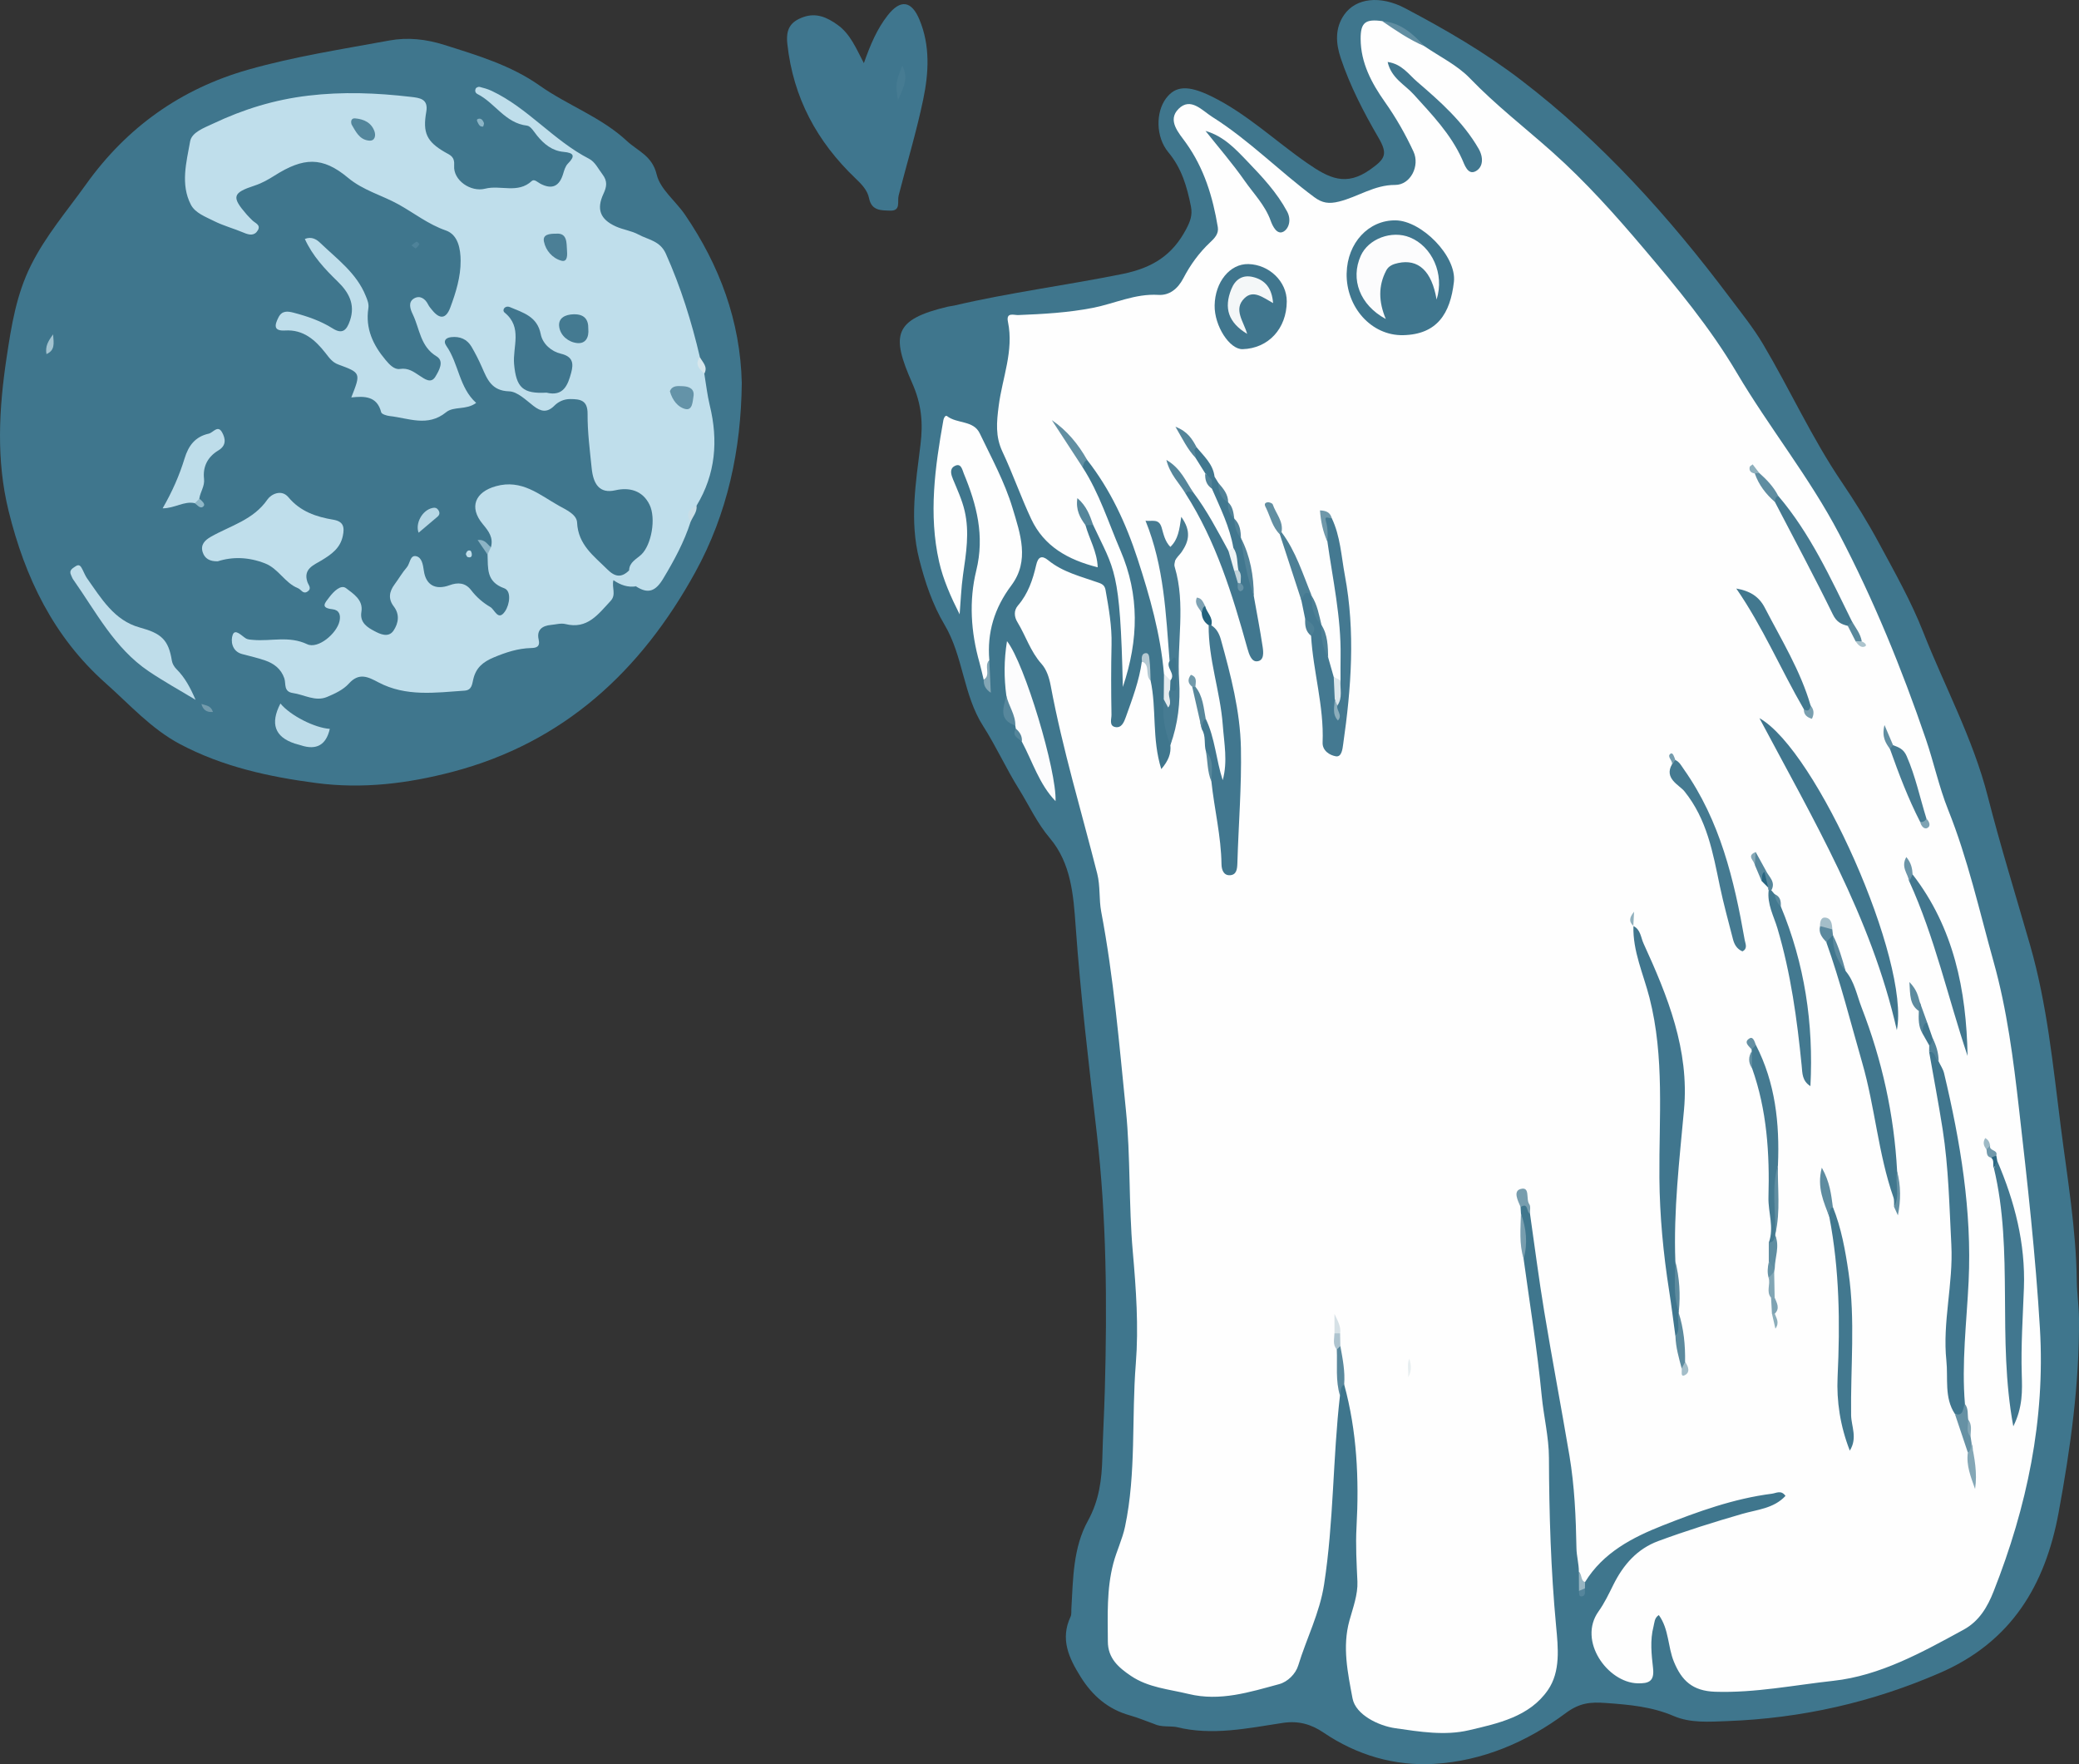 <svg xmlns="http://www.w3.org/2000/svg" width="264" height="224" viewBox="0 0 264 224" fill="none"><rect x="0" y="0" width="264" height="224" fill="#333333" stroke="none"/><g clip-path="url(#clip0_150_547)"><path d="M94.195 48.62C94.011 40.767 91.38 33.719 86.997 27.278C85.812 25.537 83.839 24.043 83.389 22.159C82.817 19.762 81.003 19.199 79.606 17.902C76.334 14.856 72.101 13.391 68.514 10.858C64.89 8.296 60.633 7.032 56.425 5.702C54.096 4.963 51.759 4.717 49.455 5.139C43.445 6.248 37.395 7.171 31.499 8.85C22.953 11.285 16.105 16.166 10.937 23.39C8.531 26.757 5.83 29.889 3.943 33.661C2.068 37.409 1.447 41.358 0.838 45.402C-0.143 51.933 -0.498 58.423 1.095 64.892C3.175 73.324 6.786 80.861 13.421 86.752C16.469 89.457 19.194 92.536 22.851 94.478C28.268 97.347 34.11 98.628 40.14 99.42C46.048 100.2 51.78 99.49 57.45 98.004C71.574 94.301 81.387 85.208 88.292 72.651C92.381 65.209 94.105 57.117 94.195 48.628V48.62Z" fill="#3F768D"></path><path d="M149.398 219.287C153.941 220.412 158.415 219.439 162.88 218.762C164.841 218.462 166.471 218.906 168.056 219.981C172.301 222.859 177.093 224.259 182.115 223.963C188.259 223.602 193.905 221.18 198.796 217.535C200.581 216.204 201.95 216.09 203.898 216.229C206.868 216.443 209.736 216.685 212.539 217.888C214.672 218.803 217.062 218.614 219.374 218.528C228.771 218.175 237.751 216.155 246.408 212.379C255.384 208.462 259.706 201.315 261.41 192.063C262.909 183.922 264.057 175.753 264 167.453C263.988 165.827 263.738 164.21 263.718 162.584C263.628 155.983 262.505 149.493 261.675 142.97C260.695 135.261 259.951 127.515 257.79 120.007C255.98 113.714 254.035 107.454 252.413 101.111C250.546 93.792 246.947 87.187 244.21 80.233C242.67 76.317 240.57 72.614 238.568 68.899C237.15 66.272 235.569 63.718 233.894 61.247C230.099 55.656 227.316 49.495 223.885 43.706C222.647 41.617 221.102 39.708 219.64 37.762C211.918 27.483 203.379 17.984 193.141 10.16C188.541 6.642 183.532 3.736 178.413 1.039C175.308 -0.599 172.191 -0.283 170.687 1.876C169.486 3.6 169.633 5.529 170.25 7.373C171.439 10.924 173.159 14.244 175.038 17.471C176.268 19.581 175.905 20.172 173.993 21.527C170.904 23.715 168.767 22.631 165.985 20.706C161.92 17.89 158.288 14.405 153.81 12.221C150.791 10.747 149.247 10.936 148.082 12.471C146.746 14.236 146.742 17.393 148.368 19.343C150.06 21.371 150.73 23.711 151.228 26.202C151.453 27.323 151.126 28.144 150.628 29.088C148.879 32.405 146.358 34.014 142.518 34.79C135.417 36.227 128.223 37.142 121.167 38.797C120.902 38.858 120.628 38.875 120.362 38.936C113.454 40.574 113.143 42.549 115.836 48.641C117.033 51.35 117.221 53.723 116.89 56.432C116.293 61.272 115.484 66.124 116.722 70.989C117.462 73.899 118.405 76.744 119.946 79.334C122.323 83.337 122.311 88.238 124.848 92.195C126.487 94.757 127.741 97.548 129.359 100.143C130.666 102.244 131.675 104.49 133.317 106.427C136.01 109.605 136.312 113.66 136.59 117.593C137.215 126.353 138.253 135.064 139.262 143.787C140.52 154.645 140.598 165.573 140.295 176.492C140.218 179.353 140.05 182.211 139.981 185.068C139.911 187.876 139.572 190.519 138.147 193.101C136.263 196.508 136.267 200.437 136.047 204.251C136.026 204.591 136.083 204.973 135.949 205.265C134.6 208.118 135.728 210.515 137.219 212.904C138.723 215.314 140.708 217.034 143.478 217.805C144.52 218.097 145.525 218.524 146.546 218.889C147.457 219.32 148.458 219.135 149.406 219.283L149.398 219.287Z" fill="#3F768D"></path><path d="M109.696 8.017C108.695 6.104 107.976 4.315 106.358 3.157C105.042 2.213 103.669 1.577 102.003 2.172C100.381 2.751 99.772 3.682 99.98 5.575C100.724 12.414 103.751 17.997 108.654 22.668C109.393 23.374 110.157 24.154 110.357 25.172C110.68 26.79 111.926 26.703 113.025 26.745C114.435 26.798 113.92 25.587 114.112 24.828C115.154 20.755 116.383 16.724 117.237 12.611C117.936 9.249 118.136 5.797 116.751 2.484C115.75 0.086 114.353 -0.123 112.735 1.934C111.379 3.654 110.525 5.661 109.696 8.026V8.017Z" fill="#3F768E"></path><path d="M88.451 64.207C90.874 60.205 91.221 55.935 90.126 51.457C89.808 50.139 89.66 48.78 89.436 47.442C89.35 46.716 88.688 46.149 88.876 45.353C87.822 40.841 86.449 36.453 84.549 32.208C83.814 30.566 82.307 30.447 81.073 29.778C80.19 29.298 79.124 29.171 78.201 28.752C76.199 27.845 75.721 26.552 76.636 24.593C77.04 23.723 77.167 23.005 76.509 22.147C75.974 21.445 75.566 20.554 74.802 20.16C70.291 17.841 67.039 13.711 62.435 11.539C61.949 11.31 61.417 11.162 60.895 11.03C60.752 10.993 60.457 11.121 60.404 11.248C60.294 11.494 60.331 11.79 60.633 11.942C62.856 13.062 64.147 15.636 66.925 15.952C67.391 16.006 67.815 16.741 68.195 17.213C69.086 18.313 70.128 19.154 71.578 19.286C72.898 19.405 73.069 19.811 72.117 20.772C71.807 21.084 71.652 21.589 71.521 22.036C71.051 23.629 70.136 24.117 68.624 23.329C68.277 23.148 67.84 22.689 67.529 22.98C65.756 24.63 63.558 23.456 61.609 23.957C59.767 24.429 57.544 22.886 57.671 21.055C57.753 19.856 57.185 19.717 56.495 19.319C54.186 17.984 53.659 16.86 54.129 14.2C54.423 12.537 53.279 12.43 52.168 12.299C47.829 11.794 43.539 11.621 39.127 12.147C34.829 12.66 30.899 13.879 27.067 15.694C25.931 16.232 24.35 16.782 24.142 17.956C23.676 20.595 22.899 23.383 24.231 25.977C24.783 27.052 26.103 27.524 27.177 28.066C28.382 28.674 29.718 29.019 30.964 29.552C31.675 29.856 32.325 29.959 32.746 29.232C33.142 28.543 32.394 28.333 32.039 27.976C31.802 27.734 31.553 27.5 31.332 27.245C29.379 25 29.506 24.487 32.345 23.559C33.264 23.259 34.073 22.796 34.878 22.287C38.531 19.979 40.929 19.848 44.185 22.566C46.138 24.195 48.491 24.778 50.591 25.944C52.581 27.048 54.391 28.493 56.613 29.261C58.19 29.807 58.484 31.642 58.492 33.099C58.509 35.135 57.892 37.143 57.177 39.056C56.629 40.513 55.837 40.566 54.86 39.355C54.689 39.142 54.501 38.932 54.382 38.694C53.998 37.902 53.312 37.463 52.577 37.894C51.784 38.358 52.094 39.248 52.421 39.922C53.304 41.753 53.361 43.994 55.44 45.25C56.454 45.862 55.739 47.081 55.277 47.84C54.73 48.739 53.937 48.128 53.328 47.734C52.544 47.225 51.87 46.683 50.783 46.847C50.06 46.958 49.443 46.28 48.953 45.693C47.367 43.805 46.383 41.707 46.775 39.154C46.865 38.579 46.653 38.087 46.444 37.578C45.28 34.671 42.804 32.898 40.663 30.841C40.222 30.414 39.577 29.983 38.71 30.34C39.691 32.496 41.227 34.138 42.878 35.743C44.23 37.056 45.157 38.588 44.446 40.689C44.017 41.962 43.462 42.467 42.248 41.703C40.708 40.734 39.025 40.16 37.285 39.704C36.517 39.503 35.81 39.417 35.364 40.295C34.874 41.26 34.686 42.052 36.206 41.962C38.514 41.822 40.014 43.148 41.317 44.803C41.783 45.398 42.179 45.993 42.947 46.276C45.84 47.34 45.836 47.356 44.61 50.464C46.293 50.283 47.878 50.283 48.405 52.344C48.467 52.586 49.087 52.779 49.468 52.824C51.878 53.087 54.309 54.248 56.642 52.348C57.626 51.543 59.183 52.11 60.466 51.157C58.288 49.199 58.259 46.182 56.682 43.92C56.241 43.288 56.589 42.886 57.287 42.808C58.398 42.684 59.313 43.058 59.886 44.043C60.364 44.868 60.801 45.722 61.185 46.596C61.871 48.156 62.41 49.622 64.649 49.688C65.703 49.721 66.782 50.796 67.742 51.539C68.702 52.286 69.486 52.422 70.397 51.51C70.933 50.972 71.635 50.665 72.424 50.669C73.674 50.677 74.63 50.804 74.614 52.553C74.597 54.848 74.9 57.147 75.132 59.437C75.337 61.457 76.113 62.717 78.152 62.249C79.892 61.851 81.596 62.261 82.482 64.084C83.332 65.833 82.719 69.174 81.457 70.394C80.84 70.989 79.921 71.358 79.888 72.413C80.17 72.614 80.439 72.84 80.162 73.218C79.561 74.031 80.223 74.207 80.762 74.453C82.294 75.443 83.238 75.098 84.219 73.464C85.608 71.153 86.874 68.821 87.699 66.251C87.397 65.365 88.079 64.839 88.447 64.203L88.451 64.207Z" fill="#BFDEEB"></path><path d="M80.766 74.462C80.398 74.08 80.251 73.915 80.741 73.304C81.529 72.323 80.872 72.064 79.891 72.421C78.923 73.374 78.11 73.279 77.125 72.298C75.405 70.586 73.416 69.182 73.281 66.346C73.232 65.299 71.839 64.704 70.956 64.207C68.505 62.828 66.262 60.816 62.977 61.732C60.35 62.462 59.501 64.388 61.315 66.559C62.062 67.454 62.663 68.255 62.348 69.462C62.078 69.716 61.727 69.934 61.911 70.402C61.989 72.13 61.703 73.862 64.031 74.695C64.959 75.028 64.738 76.756 64.113 77.651C63.247 78.891 62.826 77.405 62.266 77.076C61.327 76.53 60.497 75.812 59.827 74.934C59.092 73.969 58.132 73.924 57.09 74.305C55.333 74.95 54.083 74.322 53.822 72.466C53.707 71.654 53.56 70.787 52.853 70.623C52.057 70.443 52.077 71.559 51.656 72.04C51.08 72.704 50.635 73.484 50.108 74.195C49.426 75.114 49.266 76.034 50.002 76.998C50.786 78.021 50.598 79.121 49.981 80.057C49.336 81.038 48.225 80.488 47.571 80.143C46.705 79.687 45.655 79.084 45.892 77.68C46.149 76.157 44.838 75.373 43.951 74.687C43.293 74.178 42.382 75.085 41.815 75.829C41.263 76.551 40.638 77.183 42.219 77.356C43.065 77.45 43.289 78.058 43.114 78.866C42.77 80.442 40.38 82.45 39.008 81.797C36.691 80.697 34.407 81.457 32.128 81.247C31.789 81.214 31.486 81.227 31.18 81.034C30.657 80.701 29.856 79.798 29.554 80.594C29.284 81.313 29.403 82.68 30.727 83.041C31.707 83.308 32.708 83.525 33.664 83.858C34.788 84.252 35.694 84.917 36.107 86.136C36.336 86.814 35.976 87.819 37.194 87.996C38.64 88.201 40.037 89.117 41.529 88.493C42.521 88.078 43.596 87.577 44.294 86.801C45.606 85.344 46.75 85.951 48.065 86.645C51.554 88.484 55.288 87.947 58.99 87.692C59.917 87.626 59.942 86.9 60.101 86.235C60.44 84.802 61.298 84.055 62.728 83.46C64.276 82.815 65.764 82.331 67.426 82.282C68.068 82.265 68.619 82.167 68.399 81.194C68.125 79.987 68.848 79.445 69.976 79.347C70.585 79.293 71.23 79.096 71.794 79.236C74.588 79.938 75.953 77.996 77.53 76.309C78.29 75.496 77.66 74.63 77.893 73.665C78.809 74.293 79.736 74.609 80.77 74.449L80.766 74.462Z" fill="#BFDEEB"></path><path d="M27.639 71.272C29.567 70.656 31.593 70.73 33.656 71.534C35.372 72.204 36.161 74.018 37.844 74.687C38.24 74.843 38.477 75.487 39.041 75.114C39.638 74.72 39.168 74.305 39.029 73.878C38.477 72.216 39.87 71.736 40.843 71.144C42.101 70.377 43.208 69.605 43.535 68.037C43.768 66.92 43.617 66.206 42.322 65.988C40.148 65.627 38.134 64.946 36.627 63.139C35.732 62.064 34.408 62.77 33.967 63.415C32.178 66.021 29.273 66.736 26.781 68.152C26.021 68.583 25.428 69.166 25.743 70.126C26 70.919 26.634 71.296 27.643 71.267L27.639 71.272Z" fill="#BFDEEB"></path><path d="M24.832 88.854C24.182 87.343 23.48 86.017 22.405 84.954C22.127 84.679 21.886 84.272 21.825 83.895C21.4 81.218 20.473 80.418 17.748 79.675C14.5 78.784 12.857 75.976 11.056 73.431C10.823 73.103 10.68 72.709 10.492 72.347C10.3 71.986 10.12 71.543 9.601 71.9C9.234 72.154 8.719 72.388 9.021 73.016C9.111 73.201 9.172 73.402 9.287 73.567C12.196 77.692 14.541 82.302 18.871 85.225C20.796 86.526 22.838 87.651 24.828 88.854H24.832Z" fill="#BFDDEA"></path><path d="M25.31 63.316C25.424 62.462 26.017 61.744 25.91 60.8C25.727 59.232 26.396 57.988 27.728 57.191C28.778 56.563 28.635 55.685 28.206 54.905C27.659 53.907 27.075 54.934 26.507 55.061C24.795 55.443 23.937 56.567 23.435 58.218C22.781 60.356 21.878 62.417 20.652 64.543C22.189 64.543 23.381 63.583 24.742 63.891C25.204 63.969 25.363 63.747 25.314 63.312L25.31 63.316Z" fill="#BEDDEA"></path><path d="M35.609 89.326C34.29 91.874 34.891 93.566 37.41 94.404C37.668 94.49 37.937 94.543 38.195 94.629C40.186 95.289 41.414 94.594 41.88 92.544C39.992 92.433 36.879 90.869 35.609 89.326Z" fill="#BDDCE9"></path><path d="M53.156 67.639C53.994 66.929 54.77 66.272 55.546 65.615C55.865 65.348 55.869 65.044 55.632 64.724C55.46 64.494 55.268 64.425 54.946 64.49C53.614 64.749 52.707 66.477 53.156 67.639Z" fill="#B7D7E5"></path><path d="M5.9 44.963C6.982 44.466 6.844 43.666 6.741 42.455C6.075 43.366 5.736 43.978 5.9 44.963Z" fill="#A3C3D0"></path><path d="M61.908 70.41C62.055 70.098 62.202 69.782 62.345 69.47C61.875 69.158 61.646 68.46 60.653 68.567C61.119 69.252 61.511 69.831 61.908 70.41Z" fill="#8CB4C5"></path><path d="M88.876 45.352C88.149 46.297 88.852 46.855 89.436 47.442C89.926 46.563 89.219 46.005 88.876 45.352Z" fill="#D6E6EC"></path><path d="M88.451 64.207C87.528 64.642 86.976 65.213 87.703 66.255C87.973 65.582 88.549 65.016 88.451 64.207Z" fill="#C8DDE6"></path><path d="M25.576 89.383C25.776 90.098 26.201 90.475 27.038 90.397C26.793 89.572 26.123 89.576 25.576 89.383Z" fill="#739BAC"></path><path d="M61.352 16.075C61.385 15.931 61.499 15.734 61.446 15.599C61.324 15.287 61.111 14.967 60.715 15.094C60.441 15.184 60.613 15.443 60.694 15.607C60.813 15.845 60.935 16.108 61.352 16.075Z" fill="#8CB5C6"></path><path d="M52.257 31.162C52.511 31.346 52.735 31.572 52.788 31.535C52.98 31.408 53.136 31.207 53.254 31.001C53.271 30.973 52.976 30.665 52.903 30.689C52.694 30.767 52.523 30.952 52.257 31.157V31.162Z" fill="#4E8299"></path><path d="M25.31 63.316C25.118 63.509 24.93 63.702 24.738 63.895C25.089 64.146 25.469 64.708 25.869 64.252C26.098 63.994 25.624 63.567 25.31 63.316Z" fill="#90B8C8"></path><path d="M59.154 70.356C59.207 70.451 59.26 70.685 59.383 70.73C59.624 70.816 59.922 70.788 59.914 70.422C59.914 70.246 59.84 69.963 59.726 69.917C59.46 69.815 59.256 69.983 59.154 70.356Z" fill="#BFDEEB"></path><path d="M138.812 66.65C141.521 72.471 142.248 72.126 142.583 87.228C144.61 81.206 144.699 75.529 142.281 69.897C140.757 66.354 139.605 62.639 137.493 59.363C137.092 57.38 135.736 55.927 134.706 54.47C135.928 55.57 136.385 57.479 138.044 58.394C140.998 62.163 142.979 66.448 144.454 70.964C146.003 75.718 147.375 80.529 147.8 85.549C148.037 85.952 147.964 86.653 148.748 86.514C149.749 85.742 148.92 84.798 148.993 83.94C148.556 78.246 148.401 72.508 146.391 66.999C146.934 67.06 146.979 67.45 147.151 67.717C147.604 68.415 147.51 69.564 148.675 69.663C149.185 69.704 149.508 69.195 150.154 67.623C150.329 67.573 150.435 67.672 150.333 67.84C148.801 70.348 149.026 72.996 149.124 75.841C149.296 80.853 149.704 85.923 148.805 90.931C148.585 92.146 148.989 93.39 148.617 94.593C148.724 95.664 148.389 96.567 147.465 97.655C146.252 93.776 146.889 89.979 146.101 86.379C145.439 85.718 146.709 84.158 144.998 83.985C144.663 86.432 143.792 88.731 142.967 91.034C142.738 91.67 142.432 92.479 141.611 92.314C140.81 92.154 141.149 91.272 141.141 90.754C141.088 87.787 141.08 84.819 141.149 81.851C141.202 79.507 140.798 77.237 140.393 74.95C140.299 74.425 140.095 74.199 139.548 74.002C137.329 73.21 134.992 72.676 133.101 71.132C132.271 70.455 131.814 70.722 131.581 71.732C131.152 73.6 130.555 75.389 129.264 76.883C128.717 77.52 128.778 78.308 129.199 78.998C130.257 80.734 130.85 82.721 132.251 84.285C132.905 85.016 133.227 86.034 133.423 87.064C134.931 95.135 137.317 102.988 139.331 110.931C139.74 112.552 139.535 114.182 139.838 115.771C141.419 124.092 142.117 132.527 142.971 140.93C143.576 146.895 143.314 152.946 143.846 158.923C144.266 163.672 144.601 168.471 144.23 173.147C143.678 180.043 144.299 187.018 142.861 193.844C142.522 195.45 141.791 196.915 141.374 198.504C140.512 201.792 140.663 205.101 140.679 208.426C140.687 210.556 142.028 211.722 143.609 212.789C145.831 214.288 148.429 214.476 150.926 215.084C154.934 216.061 158.684 214.85 162.439 213.836C163.505 213.549 164.53 212.543 164.857 211.463C165.907 208.027 167.57 204.838 168.138 201.184C169.368 193.221 169.241 185.162 170.156 177.186C169.956 175.343 170.512 173.483 170.013 171.649C169.809 170.914 169.792 170.162 169.809 169.407C169.841 168.66 169.69 167.929 169.629 167.675C169.649 167.942 169.882 168.676 169.817 169.444C169.829 169.986 169.784 170.528 169.915 171.061C170.548 172.576 169.739 174.325 170.687 175.782C172.313 181.726 172.591 187.773 172.256 193.898C172.129 196.188 172.268 198.508 172.37 200.819C172.44 202.445 171.811 204.132 171.361 205.749C170.43 209.099 171.141 212.391 171.749 215.642C172.146 217.74 175.079 219.132 177.163 219.431C180.304 219.883 183.467 220.408 186.531 219.69C190.228 218.824 194.215 217.978 196.552 214.6C198.191 212.235 197.856 209.206 197.598 206.439C196.932 199.341 196.716 192.235 196.691 185.117C196.683 182.453 196.025 179.867 195.772 177.223C195.212 171.402 194.265 165.618 193.472 159.818C193.272 157.905 193.492 155.963 193.133 154.062C193.116 153.792 193.104 153.521 193.088 153.25C193.28 152.888 193.215 152.474 193.333 152.092C194.142 152.519 194.032 153.389 194.281 154.079C194.881 158.233 195.408 162.4 196.095 166.538C197.104 172.638 198.26 178.709 199.29 184.805C199.943 188.693 200.115 192.629 200.184 196.562C200.201 197.596 200.499 198.573 200.491 199.592C200.952 199.895 200.188 200.963 201.279 200.872C203.579 197.124 207.305 195.207 211.125 193.697C215.599 191.932 220.162 190.277 224.991 189.661C225.555 189.592 226.168 189.148 226.728 189.936C225.241 191.546 223.124 191.673 221.237 192.219C217.65 193.257 214.087 194.374 210.582 195.667C207.894 196.661 206.137 198.676 204.879 201.205C204.303 202.362 203.739 203.553 202.991 204.6C200.315 208.335 204.147 213.631 207.939 213.733C209.344 213.77 210.1 213.499 209.912 211.825C209.716 210.072 209.512 208.278 209.969 206.525C210.1 206.032 210.067 205.433 210.643 205.068C211.938 206.841 211.771 209.074 212.559 210.991C213.544 213.389 214.921 214.715 217.826 214.805C222.896 214.965 227.831 213.959 232.791 213.417C238.755 212.765 244.087 209.793 249.341 206.927C251.331 205.844 252.381 204.033 253.161 202.05C257.385 191.34 259.722 180.286 259.04 168.701C258.488 159.383 257.447 150.118 256.388 140.844C255.669 134.518 254.865 128.225 253.157 122.121C251.347 115.652 249.893 109.075 247.372 102.79C246.224 99.921 245.562 96.797 244.549 93.837C241.493 84.892 237.922 76.153 233.534 67.778C229.771 60.595 224.644 54.269 220.534 47.311C217.16 41.601 212.931 36.514 208.711 31.531C205.116 27.286 201.349 23.07 197.128 19.31C193.635 16.199 189.918 13.329 186.649 9.934C185.039 8.259 182.805 7.192 180.856 5.85C179.169 4.635 177.53 3.342 175.52 2.681C173.396 2.389 172.763 2.837 172.779 4.955C172.799 7.984 174.164 10.546 175.859 12.947C177.265 14.934 178.466 17.044 179.487 19.241C180.337 21.063 179.107 23.489 177.159 23.481C174.515 23.469 172.444 24.996 170.042 25.591C168.742 25.915 167.905 25.784 166.896 25.037C162.484 21.769 158.619 17.796 153.957 14.856C152.642 14.027 151.195 12.291 149.659 13.822C148.18 15.3 149.708 16.896 150.599 18.144C152.907 21.371 154.01 25.004 154.643 28.842C154.782 29.68 154.227 30.25 153.683 30.759C152.274 32.077 151.146 33.637 150.272 35.32C149.549 36.712 148.462 37.529 147.089 37.442C144.144 37.262 141.558 38.542 138.8 39.084C135.662 39.7 132.476 39.877 129.285 40.004C128.762 40.024 127.728 39.597 127.994 40.862C128.762 44.536 127.275 47.984 126.821 51.519C126.552 53.608 126.38 55.406 127.295 57.352C128.615 60.156 129.632 63.103 130.952 65.907C132.578 69.363 135.593 71.075 139.392 72.031C139.319 70.04 138.314 68.427 137.84 66.678C138.02 65.972 137.664 65.381 137.382 64.626C137.877 65.394 138.105 66.19 138.804 66.637L138.812 66.65Z" fill="#FEFEFE"></path><path d="M125.629 83.837C125.327 80.299 126.275 77.199 128.428 74.326C130.777 71.19 129.559 67.77 128.579 64.515C127.578 61.19 125.899 58.127 124.404 55.008C123.611 53.353 121.523 53.821 120.261 52.836C120.061 52.68 119.848 53.041 119.795 53.337C118.729 59.31 117.895 65.307 119.252 71.329C119.767 73.608 120.739 75.783 121.858 78.004C121.997 76.325 122.054 74.638 122.291 72.975C122.679 70.27 123.133 67.598 122.492 64.86C122.161 63.456 121.568 62.183 121.025 60.874C120.792 60.315 120.539 59.564 121.184 59.195C122.054 58.69 122.201 59.687 122.385 60.122C124.024 64.076 125.057 68.025 123.97 72.446C123.027 76.284 123.284 80.266 124.379 84.133C124.583 84.851 124.734 85.582 124.914 86.308C126.136 85.771 125.082 84.572 125.625 83.837H125.629Z" fill="#FEFEFE"></path><path d="M148.622 94.592C149.582 91.949 149.913 89.124 149.733 86.423C149.419 81.616 150.599 76.752 149.173 71.998C148.912 71.12 149.668 70.648 150.072 70.052C150.951 68.747 151.314 67.458 150.003 65.623C149.758 67.286 149.611 68.484 148.618 69.441C147.935 68.751 147.756 67.844 147.511 66.994C147.163 65.791 146.289 66.227 145.464 66.12C147.829 71.937 148.046 77.955 148.52 83.932C149.361 84.749 149.312 86.193 148.393 87.445C147.67 88.172 148.659 88.931 148.344 89.625C148.324 89.26 148.495 88.743 147.78 88.784C147.556 90.795 147.882 92.725 148.622 94.592Z" fill="#467B92"></path><path d="M129.759 94.166C131.124 96.715 131.957 99.568 134.037 101.723C134.205 97.93 130.119 84.236 127.872 81.407C127.48 83.837 127.488 86.079 127.79 88.328C127.737 89.724 128.097 90.997 128.926 92.126C128.951 92.257 128.971 92.392 128.995 92.524C129.122 93.131 129.433 93.657 129.755 94.17L129.759 94.166Z" fill="#FCFCFD"></path><path d="M138.049 58.394C136.925 56.404 135.504 54.667 133.567 53.345C134.874 55.353 136.186 57.36 137.493 59.363C137.563 58.973 137.636 58.587 138.049 58.394Z" fill="#628FA2"></path><path d="M170.687 175.795C170.822 174.14 170.499 172.535 170.205 170.922C169.821 170.807 169.654 170.922 169.752 171.341C169.837 173.295 169.572 175.273 170.152 177.19C170.283 176.706 170.14 176.119 170.683 175.795H170.687Z" fill="#59889D"></path><path d="M175.525 2.689C177.237 3.863 178.948 5.033 180.86 5.858C179.398 4.265 177.825 2.857 175.525 2.689Z" fill="#618EA2"></path><path d="M128.93 92.121C128.959 90.734 128.064 89.625 127.794 88.328C127.422 89.822 126.757 91.403 128.93 92.121Z" fill="#57879C"></path><path d="M193.138 154.071C193.088 156 192.892 157.938 193.477 159.826C194.024 157.868 193.812 155.955 193.138 154.071Z" fill="#779DAE"></path><path d="M194.285 154.087C194.265 153.684 194.396 153.171 194.195 152.9C193.73 152.26 194.355 150.618 193.084 150.971C192.112 151.242 192.753 152.465 193.092 153.258C194.13 152.605 193.791 153.947 194.281 154.087H194.285Z" fill="#779DAE"></path><path d="M138.812 66.65C138.4 65.459 137.995 64.265 136.811 63.247C136.582 64.753 137.146 65.742 137.848 66.691C138.171 66.678 138.49 66.666 138.812 66.654V66.65Z" fill="#55869B"></path><path d="M147.776 88.784C147.951 89.112 148.127 89.441 148.336 89.835C148.969 89.112 148.123 88.279 148.577 87.602C148.916 87.212 148.932 86.81 148.626 86.391C148.352 86.112 148.078 85.829 147.808 85.549C147.8 86.629 147.788 87.704 147.78 88.784H147.776Z" fill="#E4EBEE"></path><path d="M145.002 83.981C146.134 84.425 145.35 85.759 146.105 86.374C146.069 85.504 146.073 84.63 145.967 83.768C145.926 83.452 145.946 82.811 145.378 82.947C144.953 83.049 144.962 83.571 145.002 83.981Z" fill="#B4C9D2"></path><path d="M125.628 83.837C124.881 84.511 125.89 85.697 124.918 86.309C124.901 86.937 125.081 87.466 125.816 87.959C125.751 86.473 125.69 85.155 125.628 83.837Z" fill="#83A6B5"></path><path d="M201.279 200.884C200.675 200.667 200.928 199.924 200.491 199.604C200.495 200.4 200.499 201.196 200.507 201.993C200.969 202.403 201.038 201.849 201.263 201.681C201.267 201.414 201.275 201.151 201.279 200.884Z" fill="#97B5C2"></path><path d="M129.759 94.166C129.829 93.468 129.494 92.955 129 92.519C128.432 93.451 129.31 93.71 129.759 94.166Z" fill="#54859A"></path><path d="M201.263 201.681C201.01 201.783 200.761 201.89 200.507 201.993C200.536 202.296 200.434 202.785 200.916 202.686C201.406 202.584 201.222 202.05 201.263 201.685V201.681Z" fill="#55859B"></path><path d="M114.025 12.717C115.116 10.378 115.202 9.708 114.589 8.337C113.727 10.476 113.703 10.685 114.025 12.717Z" fill="#467B92"></path><path d="M69.396 49.856C71.558 50.385 72.117 48.867 72.534 47.315C72.836 46.186 72.787 45.275 71.214 44.909C70.05 44.638 68.91 43.69 68.665 42.43C68.228 40.18 66.43 39.704 64.772 39.002C64.114 38.723 63.697 39.38 64.081 39.692C66.385 41.564 65.082 44.039 65.282 46.239C65.552 49.219 66.397 50.02 69.396 49.856Z" fill="#40768E"></path><path d="M74.704 41.732C74.732 40.541 74.176 39.885 72.873 39.905C71.766 39.922 70.839 40.386 71.014 41.523C71.182 42.623 72.171 43.444 73.29 43.559C74.364 43.67 74.81 42.844 74.704 41.736V41.732Z" fill="#447A91"></path><path d="M70.662 29.671C69.755 29.663 68.894 29.766 69.069 30.657C69.298 31.822 70.164 32.795 71.288 33.103C72.145 33.337 72.023 32.192 71.999 31.781C71.937 30.849 72.043 29.581 70.667 29.667L70.662 29.671Z" fill="#4B7F96"></path><path d="M85.068 49.684C85.379 50.825 86.098 51.707 87.013 51.929C87.944 52.155 87.948 50.985 88.059 50.349C88.23 49.392 87.536 49.064 86.702 49.035C86.061 49.014 85.358 48.912 85.064 49.684H85.068Z" fill="#6493A8"></path><path d="M44.646 15.808C45.157 16.646 45.602 17.725 46.844 17.853C47.633 17.935 47.727 17.2 47.563 16.711C47.179 15.574 46.207 15.119 45.079 15.028C44.699 15 44.483 15.283 44.646 15.808Z" fill="#53869C"></path><path d="M213.168 166.689L213.185 166.521C212.8 164.415 213.029 162.268 212.743 160.158C212.502 153.705 213.258 147.314 213.842 140.906C214.533 133.307 211.771 126.493 208.703 119.793C208.351 119.026 208.339 118.016 207.404 117.577L207.42 117.568C207.322 120.779 208.69 123.677 209.459 126.686C211.391 134.247 210.656 141.924 210.717 149.563C210.758 154.378 211.207 159.128 211.951 163.873C212.253 165.794 212.486 167.724 212.751 169.649C213.895 168.803 213.16 167.695 213.164 166.689H213.168Z" fill="#40768E"></path><path d="M171.002 34.684C170.912 38.986 174.135 42.639 178.172 42.557C182.498 42.467 184.165 39.803 184.623 35.796C184.995 32.533 180.525 28.029 177.232 27.98C173.792 27.927 171.088 30.841 171.006 34.684H171.002Z" fill="#3F768E"></path><path d="M244.97 133.562C245.546 136.842 246.171 140.109 246.686 143.398C247.442 148.254 247.536 153.155 247.789 158.057C248.047 163.02 246.645 167.872 247.16 172.773C247.397 175.019 246.866 177.445 248.239 179.526C249.816 180.31 249.628 179.255 249.517 178.282C249.076 173.069 249.734 167.901 249.983 162.704C250.412 153.755 248.937 144.953 246.866 136.267C246.743 135.75 246.417 135.282 246.184 134.789C245.702 134.457 246.425 132.93 244.974 133.562H244.97Z" fill="#40768E"></path><path d="M240.868 130.799C242.588 122.113 230.712 95.278 223.419 91.186C230.197 103.948 237.62 116.423 240.868 130.799Z" fill="#40768E"></path><path d="M153.48 79.388C153.435 83.702 154.955 87.795 155.273 92.056C155.445 94.375 155.919 96.686 155.265 99.059C154.424 96.485 154.293 93.722 153.108 91.263C152.038 91.374 152.548 92.072 152.618 92.602C153.165 93.464 152.863 94.486 153.133 95.401C153.799 96.592 153.586 97.942 153.827 99.211C154.199 102.721 155.061 106.165 155.11 109.716C155.118 110.413 155.367 111.189 156.213 111.128C157.026 111.066 157.104 110.34 157.128 109.588C157.271 104.724 157.676 99.851 157.578 94.991C157.484 90.303 156.291 85.734 155.036 81.218C154.84 80.516 154.509 79.814 153.819 79.4C153.713 79.26 153.598 79.256 153.484 79.388H153.48Z" fill="#41778F"></path><path d="M168.559 68.764C169.245 73.599 170.307 78.39 170.234 83.316C170.217 84.334 170.226 85.352 170.226 86.37C169.458 87.277 170.013 88.398 169.744 89.383C169.658 89.617 169.621 89.864 169.641 90.118C169.56 89.933 169.613 89.749 169.666 89.58C169.784 89.198 169.809 88.813 169.809 88.419C169.76 87.581 169.989 86.695 169.364 85.964C169.127 85.135 168.894 84.309 168.657 83.48C168.179 82.146 168.269 80.689 167.799 79.355L167.815 79.379C167.149 78.226 166.908 76.929 166.569 75.664L166.581 75.685C166.246 75.496 166.389 74.728 165.842 74.897C165.266 75.077 165.107 75.627 165.254 76.227C165.413 77.007 165.572 77.787 165.732 78.567C166.063 79.256 166.561 79.888 166.487 80.722C166.749 85.262 168.138 89.675 167.95 94.264C167.905 95.336 168.882 95.906 169.637 96.029C170.385 96.148 170.483 95.061 170.565 94.469C171.59 87.347 172.117 80.209 170.777 73.058C170.32 70.607 170.209 68.078 169.106 65.779C168.53 65.361 167.872 65.053 168.109 66.198C168.285 67.048 168.261 67.93 168.559 68.751V68.764Z" fill="#447991"></path><path d="M253.194 148.319C255.735 158.918 253.578 169.895 255.657 181.102C256.879 178.66 256.793 176.537 256.732 174.518C256.617 170.844 256.871 167.194 257.005 163.537C257.21 157.888 255.833 152.552 253.619 147.404C253.23 147.597 253.447 148.069 253.194 148.323V148.319Z" fill="#41778F"></path><path d="M154.24 38.78C154.195 41.362 156.131 44.384 157.798 44.334C161.062 44.236 163.383 41.728 163.399 38.275C163.412 35.763 161.185 33.596 158.529 33.53C156.188 33.472 154.289 35.792 154.24 38.78Z" fill="#40768E"></path><path d="M231.905 119.609C233.706 124.638 234.993 129.814 236.472 134.941C238.098 140.578 238.499 146.481 240.435 152.031C240.562 152.396 240.496 152.831 240.517 153.237C241.718 151.825 240.954 150.245 240.905 148.722C240.525 141.546 238.993 134.621 236.399 127.938C235.79 126.37 235.5 124.646 234.372 123.303C233.682 121.842 233.036 120.36 232.759 118.751H232.767C231.982 118.533 232.17 119.293 231.913 119.609H231.905Z" fill="#41778E"></path><path d="M155.992 69.938C154.608 67.405 153.28 64.839 151.531 62.528C150.995 62.164 150.666 62.213 150.547 62.676C154.42 68.722 156.499 75.5 158.403 82.339C158.611 83.086 158.922 84.026 159.616 83.969C160.548 83.895 160.442 82.832 160.335 82.125C160.013 79.974 159.596 77.84 159.216 75.701C158.705 73.222 158.399 70.697 157.574 68.291V68.304C157.21 67.52 157.21 66.604 156.736 65.857V65.849C156.389 65.184 156.225 64.453 155.948 63.768L155.956 63.784C155.429 63.016 155.032 62.183 154.71 61.309C154.55 61.046 154.387 60.783 154.228 60.525C153.868 60.455 153.717 60.676 153.619 60.968C153.643 61.346 153.607 61.736 153.893 62.044C154.951 64.49 156.16 66.883 156.613 69.552C156.528 70.455 156.74 71.321 156.887 72.199C157.071 72.684 157.32 73.148 157.341 73.653C157.337 73.624 157.349 73.743 157.349 73.743C157.349 73.743 157.333 73.657 157.337 73.636C157.267 73.152 157.055 72.733 156.875 72.306C156.613 71.501 156.834 70.52 155.988 69.942L155.992 69.938Z" fill="#41778F"></path><path d="M232.296 154.518C233.591 161.238 233.669 167.999 233.346 174.822C233.203 177.892 233.669 181.045 234.895 184.189C235.904 182.58 235.083 181.094 235.062 179.682C234.98 173.652 235.61 167.593 234.739 161.591C234.327 158.763 233.82 155.93 232.742 153.246C231.704 153.356 232.182 154.001 232.296 154.518Z" fill="#42788F"></path><path d="M242.449 111.912C245.693 119.034 247.368 126.69 249.852 134.075C249.696 125.713 248.107 117.803 242.869 111.025C242.081 111.013 242.375 111.518 242.449 111.916V111.912Z" fill="#42778F"></path><path d="M212.318 97.043C211.268 98.862 213.254 99.674 213.895 100.471C216.771 104.042 217.507 108.258 218.389 112.499C218.863 114.765 219.484 116.998 220.056 119.239C220.228 119.912 220.55 120.495 221.261 120.795C221.964 120.446 221.633 119.814 221.555 119.379C220.211 111.706 218.418 104.186 213.822 97.679C213.507 97.236 213.27 96.735 212.739 96.497C212.506 96.608 212.469 96.871 212.318 97.043Z" fill="#457A91"></path><path d="M225.351 113.537C225.212 113.373 225.069 113.209 224.93 113.045C224.816 112.852 224.706 112.852 224.595 113.045C224.375 114.785 225.245 116.325 225.707 117.872C227.406 123.59 228.203 129.436 228.787 135.335C228.877 136.267 228.828 137.232 229.894 137.909C230.311 129.945 229.159 122.363 226.132 115.085C225.907 114.551 225.833 113.94 225.355 113.533L225.351 113.537Z" fill="#437990"></path><path d="M176.207 7.865C176.673 9.934 178.401 10.751 179.512 11.983C181.824 14.54 184.202 16.987 185.657 20.201C185.959 20.874 186.38 22.294 187.401 21.732C188.341 21.219 188.406 19.991 187.752 18.867C185.775 15.451 182.878 12.89 179.953 10.377C178.887 9.462 178.025 8.124 176.207 7.869V7.865Z" fill="#41778F"></path><path d="M225.772 147.925C225.993 142.638 225.441 137.49 222.978 132.7C222.536 132.622 222.328 132.778 222.438 133.25C222.406 133.324 222.414 133.394 222.455 133.463C222.254 134.194 222.197 134.925 222.491 135.651C224.375 140.955 224.722 146.456 224.567 152.018C224.514 153.935 225.31 155.84 224.616 157.761C225.625 158.118 225.617 157.564 225.433 156.85L225.445 156.686C225.837 153.775 225.261 150.832 225.78 147.925H225.772Z" fill="#457A91"></path><path d="M235.189 78.944C232.448 73.386 229.87 67.729 225.801 62.955C225.098 62.901 225.094 63.234 225.38 63.727C227.852 68.48 230.389 73.201 232.742 78.016C233.212 78.977 233.796 79.256 234.633 79.465C235.087 79.58 235.291 79.433 235.189 78.948V78.944Z" fill="#447990"></path><path d="M153.079 16.621C154.75 18.727 156.519 20.763 158.055 22.963C159.203 24.605 160.653 26.059 161.356 28.029C161.593 28.69 162.152 29.872 162.986 29.408C163.66 29.026 164.011 27.914 163.443 26.855C162.14 24.433 160.285 22.454 158.422 20.517C156.907 18.936 155.387 17.282 153.079 16.625V16.621Z" fill="#42788F"></path><path d="M229.919 89.584C228.624 85.134 226.201 81.222 224.097 77.154C223.349 75.709 222.161 75.011 220.481 74.728C223.836 79.58 226.128 84.995 229.061 90.052C229.228 90.352 229.486 90.635 229.817 90.446C230.127 90.27 230.074 89.896 229.919 89.58V89.584Z" fill="#42788F"></path><path d="M244.631 103.952C243.802 101.3 243.242 98.575 242.115 96.001C241.714 95.085 241.109 94.888 240.39 94.613C239.994 94.556 239.835 94.691 239.994 95.094C241.118 98.254 242.302 101.391 243.839 104.375C244.362 104.712 244.672 104.658 244.631 103.948V103.952Z" fill="#457A91"></path><path d="M165.258 76.231C165.548 75.672 165.683 74.736 166.586 75.685C165.438 72.914 164.568 70.011 162.733 67.573C162.509 67.528 162.443 67.622 162.513 67.832C163.428 70.631 164.343 73.431 165.258 76.231Z" fill="#4D8096"></path><path d="M232.297 154.518C232.362 154.066 232.215 153.537 232.742 153.245C232.53 151.681 232.374 150.101 231.341 148.262C230.675 150.819 231.623 152.65 232.301 154.518H232.297Z" fill="#5E8CA0"></path><path d="M249.517 178.282C249.195 178.804 249.395 179.871 248.239 179.526C248.79 181.164 249.338 182.802 249.889 184.44C250.894 184.3 250.379 183.631 250.343 183.13C250.306 182.884 250.269 182.638 250.232 182.391C249.873 181.714 250.265 180.934 249.934 180.253C249.824 179.592 249.987 178.869 249.521 178.282H249.517Z" fill="#6691A4"></path><path d="M213.168 166.689C212.874 167.654 213.495 168.746 212.756 169.649C212.796 171.061 213.184 172.404 213.548 173.75C214.337 173.816 214.112 173.348 213.977 172.925C214.014 170.807 213.814 168.721 213.168 166.689Z" fill="#5C8A9E"></path><path d="M250.338 183.13C250.216 183.578 250.367 184.12 249.885 184.44C249.66 186.086 250.277 187.556 250.804 189.058C251.11 187.03 250.726 185.08 250.334 183.13H250.338Z" fill="#84A7B6"></path><path d="M150.551 62.676C150.804 62.13 151.2 62.54 151.535 62.528C150.579 61.136 149.958 59.466 148.112 58.398C148.569 60.254 149.766 61.354 150.551 62.676Z" fill="#56869B"></path><path d="M162.513 67.832C162.566 67.725 162.639 67.639 162.733 67.573C163.003 66.198 162.014 65.213 161.618 64.047C161.565 63.891 161.156 63.739 160.948 63.776C160.384 63.875 160.678 64.302 160.793 64.544C161.328 65.66 161.577 66.929 162.513 67.832Z" fill="#628FA2"></path><path d="M225.38 63.727C225.388 63.394 225.478 63.111 225.801 62.955C225.217 61.801 224.338 60.89 223.386 60.045C223.178 59.889 222.994 59.909 222.831 60.114C223.333 61.563 224.232 62.733 225.376 63.727H225.38Z" fill="#5F8DA1"></path><path d="M157.573 68.291C157.921 70.808 158.358 73.3 159.216 75.701C159.204 73.111 158.766 70.615 157.573 68.291Z" fill="#518298"></path><path d="M153.884 60.915C153.999 60.783 154.113 60.652 154.228 60.521C154.036 58.912 152.859 57.914 151.931 56.765C151.512 56.943 151.47 57.395 151.805 58.123C152.217 58.78 152.63 59.441 153.043 60.098C153.439 60.25 153.08 61.186 153.884 60.915Z" fill="#41778F"></path><path d="M152.617 92.606C152.715 92.134 152.584 91.579 153.107 91.267C152.834 89.859 152.764 88.382 151.796 87.199C151.661 87.064 151.526 87.06 151.392 87.199C151.8 89.001 152.209 90.808 152.621 92.61L152.617 92.606Z" fill="#57879B"></path><path d="M225.772 147.925C224.91 150.815 225.503 153.763 225.437 156.685C226.124 153.787 225.699 150.848 225.772 147.925Z" fill="#5F8DA1"></path><path d="M225.425 156.85C225.327 157.313 225.212 157.757 224.608 157.761C224.608 158.59 224.608 159.419 224.608 160.249C224.902 160.483 224.571 161.299 225.363 161.057C225.38 159.653 226.029 158.262 225.425 156.85Z" fill="#5F8DA1"></path><path d="M148.626 86.391C148.61 86.793 148.593 87.195 148.577 87.602C148.973 87.716 149.39 87.876 149.386 87.187C149.382 86.107 149.484 85.015 149.353 83.956C149.214 82.835 148.802 84.055 148.516 83.932C147.972 84.777 149.365 85.537 148.626 86.391Z" fill="#3F768D"></path><path d="M151.809 58.123C152.005 57.684 151.327 57.167 151.936 56.765C151.4 55.763 150.828 54.794 149.264 54.183C150.187 55.775 150.808 57.064 151.809 58.123Z" fill="#55859A"></path><path d="M212.743 160.163C212.731 162.293 212.429 164.444 213.185 166.525C213.401 164.378 213.274 162.256 212.743 160.163Z" fill="#5C8A9E"></path><path d="M240.904 148.722C240.614 150.212 241.317 151.788 240.516 153.237C240.68 153.594 240.839 153.956 241.002 154.313C241.387 152.408 241.387 150.557 240.904 148.722Z" fill="#6591A4"></path><path d="M168.559 68.764C168.612 67.889 168.62 67.04 168.367 66.165C168.134 65.349 168.837 65.89 169.103 65.788C168.927 65.09 168.441 64.835 167.615 64.807C167.722 66.198 167.983 67.512 168.559 68.76V68.764Z" fill="#6F98AA"></path><path d="M169.364 85.964L169.491 88.78C169.638 89.038 169.527 89.396 169.813 89.597C170.541 88.599 170.136 87.454 170.226 86.37C169.94 86.235 169.65 86.099 169.364 85.964Z" fill="#DDE7EB"></path><path d="M243.789 127.252C243.564 126.522 243.471 125.729 242.465 124.691C242.572 126.39 242.49 127.548 243.663 128.373C244.022 128.037 243.961 127.651 243.789 127.248V127.252Z" fill="#5D8B9F"></path><path d="M155.992 69.937C156.233 70.771 156.47 71.604 156.711 72.437C156.903 72.589 157.087 72.581 157.263 72.413C157.063 71.456 157.206 70.422 156.617 69.556C156.409 69.683 156.2 69.814 155.992 69.942V69.937Z" fill="#EEF3F5"></path><path d="M232.754 118.751C232.685 120.487 233.273 121.986 234.368 123.303C233.931 121.752 233.494 120.196 232.754 118.751Z" fill="#5B899E"></path><path d="M222.843 109.843C223.129 110.516 223.415 111.189 223.697 111.862C224.134 111.608 224.11 111.161 224.171 110.746C224.187 110.664 224.199 110.582 224.216 110.496C223.791 109.728 223.366 108.956 222.945 108.188C222.553 108.718 222.708 109.28 222.847 109.843H222.843Z" fill="#56869B"></path><path d="M244.112 131.197C244.402 131.71 244.692 132.224 244.982 132.737C245.791 132.761 245.563 132.281 245.42 131.842C245.183 131.156 244.946 130.471 244.705 129.785C243.524 129.839 244.01 130.602 244.112 131.197Z" fill="#40768E"></path><path d="M225.352 164.752L225.29 161.472C224.567 161.304 224.898 162.072 224.592 162.269C224.845 163.085 224.244 164.005 224.898 164.773C225.057 164.986 225.209 164.978 225.352 164.752Z" fill="#82A6B5"></path><path d="M153.479 79.387L153.647 79.371L153.814 79.404C154.108 78.41 153.23 77.794 153.038 76.957C152.319 76.932 152.446 77.359 152.597 77.794C152.621 78.476 152.907 79.01 153.479 79.387Z" fill="#23627D"></path><path d="M167.799 79.351C167.718 80.804 167.885 82.204 168.657 83.476C168.616 82.048 168.616 80.615 167.799 79.351Z" fill="#4D8096"></path><path d="M242.449 111.912C242.588 111.616 242.731 111.321 242.87 111.021C242.829 110.286 242.707 109.58 242.073 108.821C241.334 110.106 242.294 110.964 242.449 111.912Z" fill="#6B95A8"></path><path d="M232.673 118C232.644 117.31 232.546 116.551 231.729 116.505C231.231 116.477 231.088 117.088 231.12 117.593C231.5 118.262 231.999 118.476 232.673 118Z" fill="#A4BEC9"></path><path d="M232.672 118C232.153 117.864 231.638 117.729 231.12 117.593C230.895 118.455 231.385 119.038 231.904 119.609C232.19 119.321 232.476 119.034 232.758 118.747C232.729 118.496 232.701 118.25 232.672 118Z" fill="#5B899E"></path><path d="M166.569 75.664C166.529 77.056 166.786 78.349 167.815 79.379C167.501 78.107 167.284 76.801 166.569 75.664Z" fill="#4D8096"></path><path d="M235.189 78.944C235.006 79.117 234.818 79.289 234.634 79.461C234.961 80.106 235.292 80.75 235.618 81.395C235.868 81.694 236.137 81.666 236.415 81.44C236.264 80.479 235.655 79.745 235.189 78.94V78.944Z" fill="#59889C"></path><path d="M244.112 131.197C244.189 130.676 244.104 130.085 244.704 129.785C244.398 128.944 244.095 128.098 243.789 127.256C243.748 127.63 243.703 128.003 243.662 128.377C243.621 129.346 243.593 130.315 244.112 131.197Z" fill="#528399"></path><path d="M239.993 95.097C240.124 94.937 240.259 94.777 240.39 94.617C240.091 93.915 239.789 93.213 239.299 92.06C238.927 93.595 239.462 94.346 239.993 95.097Z" fill="#618EA2"></path><path d="M153.827 99.215C153.851 97.897 154.207 96.522 153.132 95.405C153.365 96.674 153.304 98 153.827 99.215Z" fill="#57879B"></path><path d="M170.177 169.3C170.308 168.406 169.838 167.654 169.458 166.837V169.305C169.699 169.506 169.94 169.506 170.177 169.305V169.3Z" fill="#D6E1E6"></path><path d="M245.419 131.838C245.353 132.178 245.337 132.54 244.982 132.733C244.978 133.008 244.973 133.283 244.969 133.558C245.856 133.484 245.652 134.498 246.179 134.785C246.175 133.738 245.889 132.761 245.415 131.833L245.419 131.838Z" fill="#528399"></path><path d="M166.492 80.73C167.452 79.585 166.475 79.121 165.736 78.575C165.703 79.396 165.773 80.176 166.492 80.73Z" fill="#4D8096"></path><path d="M178.965 172.51C178.622 173.249 178.883 173.955 178.814 174.862C179.209 174.23 179.259 173.446 178.965 172.51Z" fill="#E7EEF0"></path><path d="M170.176 169.3C169.935 169.3 169.694 169.3 169.453 169.3C169.441 169.994 169.196 170.725 169.752 171.337C169.903 171.197 170.054 171.057 170.205 170.918C170.193 170.376 170.185 169.838 170.172 169.296L170.176 169.3Z" fill="#AEC4CF"></path><path d="M154.713 61.309C154.713 62.344 154.954 63.259 155.959 63.784C155.959 62.746 155.33 62.032 154.713 61.309Z" fill="#518298"></path><path d="M222.434 133.25C222.614 133.065 222.794 132.885 222.974 132.7C222.81 132.289 222.635 131.563 222.161 131.846C221.364 132.322 222.075 132.819 222.434 133.246V133.25Z" fill="#6490A3"></path><path d="M224.596 113.049H224.763H224.931C225.547 111.957 224.583 111.312 224.216 110.5C224.163 110.569 224.105 110.635 224.056 110.709C223.721 111.493 224.216 112.08 224.534 112.704C224.506 112.827 224.526 112.942 224.596 113.049Z" fill="#56869B"></path><path d="M229.919 89.585C229.829 90.102 229.633 90.418 229.061 90.057C229.049 90.767 229.47 91.079 230.086 91.267C230.401 90.615 230.34 90.081 229.919 89.585Z" fill="#799FAF"></path><path d="M152.601 77.799C152.723 77.507 152.65 77.109 153.042 76.961C152.789 76.518 152.654 75.956 151.984 75.874C151.616 76.711 152.278 77.204 152.605 77.803L152.601 77.799Z" fill="#7EA2B3"></path><path d="M252.254 145.93C252.319 146.345 252.225 146.842 252.809 146.981C253.055 146.94 253.312 146.92 253.496 146.719C253.753 145.976 252.556 146.156 252.715 145.479C252.327 145.389 252.127 145.495 252.254 145.93Z" fill="#7199AB"></path><path d="M222.835 60.114C223.019 60.09 223.203 60.069 223.391 60.044C223.113 59.683 222.839 59.326 222.561 58.965C222.426 59.08 222.202 59.178 222.177 59.314C222.087 59.806 222.365 60.053 222.835 60.114Z" fill="#8FB0BD"></path><path d="M151.392 87.195C151.527 87.195 151.661 87.195 151.796 87.195C151.829 86.617 152.062 85.964 151.224 85.681C150.804 86.239 150.808 86.74 151.388 87.191L151.392 87.195Z" fill="#719AAB"></path><path d="M213.978 172.925C213.835 173.2 213.692 173.475 213.549 173.75C213.602 174.091 213.381 174.846 213.88 174.637C214.656 174.308 214.435 173.536 213.978 172.925Z" fill="#A4BEC9"></path><path d="M225.352 164.752C225.201 164.76 225.049 164.764 224.898 164.772C224.935 165.446 224.972 166.123 225.009 166.796C225.123 166.993 225.246 166.997 225.368 166.804C226.063 166.115 225.625 165.433 225.352 164.752Z" fill="#7FA3B3"></path><path d="M156.736 65.857C156.772 66.756 156.94 67.614 157.577 68.304C157.561 67.397 157.446 66.522 156.736 65.857Z" fill="#518298"></path><path d="M155.947 63.768C155.865 64.593 156.082 65.303 156.735 65.849C156.633 65.094 156.551 64.33 155.947 63.768Z" fill="#518298"></path><path d="M153.883 60.915C153.602 60.644 153.324 60.373 153.042 60.098C153.001 60.89 153.185 61.58 153.892 62.039C153.892 61.666 153.883 61.288 153.879 60.915H153.883Z" fill="#518298"></path><path d="M224.534 112.7C224.375 112.035 224.216 111.366 224.056 110.701C223.611 110.988 223.856 111.485 223.701 111.862L224.534 112.7Z" fill="#286580"></path><path d="M224.591 162.268C224.824 162.001 225.057 161.735 225.29 161.472C225.314 161.332 225.339 161.197 225.363 161.057C225.11 160.786 224.857 160.519 224.607 160.249C224.46 160.922 224.395 161.595 224.595 162.268H224.591Z" fill="#6692A5"></path><path d="M225.368 166.8C225.249 166.8 225.127 166.8 225.008 166.792C225.143 167.375 225.278 167.954 225.45 168.705C226.013 167.9 225.552 167.363 225.368 166.8Z" fill="#8DAEBB"></path><path d="M244.63 103.952C244.455 104.256 244.189 104.4 243.838 104.379C243.952 104.888 244.352 105.348 244.761 105.122C245.206 104.88 245.006 104.317 244.63 103.952Z" fill="#7EA3B3"></path><path d="M222.842 109.843C222.875 109.293 222.908 108.739 222.94 108.188C221.715 108.669 222.777 109.285 222.842 109.843Z" fill="#85A8B6"></path><path d="M212.318 97.043C212.457 96.862 212.6 96.678 212.739 96.497C212.613 96.148 212.433 95.491 212.135 95.697C211.608 96.058 212.425 96.546 212.318 97.043Z" fill="#759CAD"></path><path d="M236.419 81.444C236.154 81.428 235.888 81.411 235.622 81.399C235.912 81.855 236.337 82.335 236.844 82.068C237.142 81.908 236.738 81.559 236.419 81.448V81.444Z" fill="#ACC4CD"></path><path d="M225.352 113.537C225.446 114.136 225.666 114.674 226.128 115.089C226.177 114.416 226.062 113.829 225.352 113.537Z" fill="#59889D"></path><path d="M249.93 180.252C249.942 180.979 249.611 181.751 250.228 182.391C250.241 181.66 250.453 180.905 249.93 180.252Z" fill="#84A7B6"></path><path d="M207.404 117.577C207.432 117.076 207.457 116.571 207.502 115.762C206.828 116.579 206.885 117.076 207.42 117.568L207.404 117.577Z" fill="#90B0BD"></path><path d="M253.501 146.718C253.272 146.804 253.043 146.895 252.814 146.981C253.317 147.322 252.978 147.901 253.194 148.319C253.337 148.011 253.476 147.708 253.619 147.4C253.578 147.174 253.542 146.944 253.501 146.718Z" fill="#2B6782"></path><path d="M252.254 145.931C252.409 145.779 252.561 145.627 252.716 145.479C252.655 145.068 252.503 144.72 252.095 144.502C251.764 145.036 251.878 145.499 252.254 145.935V145.931Z" fill="#9EBAC6"></path><path d="M222.487 135.647C222.475 134.92 222.463 134.19 222.451 133.459C221.993 134.194 222.001 134.924 222.487 135.647Z" fill="#6490A3"></path><path d="M182.425 38.033C183.463 34.774 181.825 31.272 179.038 30.143C176.726 29.203 173.768 30.308 172.796 32.471C171.456 35.455 172.677 38.727 175.974 40.505C175.059 38.325 174.998 36.297 176.036 34.331C176.346 33.739 176.951 33.522 177.551 33.395C180.084 32.853 181.808 34.376 182.425 38.038V38.033Z" fill="#FCFCFD"></path><path d="M169.817 89.597C169.711 89.326 169.6 89.051 169.494 88.78C169.47 89.687 169.122 90.648 169.895 91.485C170.54 90.791 169.674 90.216 169.821 89.597H169.817Z" fill="#8CADBB"></path><path d="M158.37 42.397C157.941 40.829 156.573 39.289 158.023 37.869C159.159 36.752 160.372 37.774 161.663 38.485C161.516 36.605 160.674 35.541 159.089 35.168C157.782 34.856 156.854 35.484 156.364 36.699C155.376 39.141 155.997 40.964 158.374 42.397H158.37Z" fill="#F4F7F8"></path><path d="M157.262 72.409C157.078 72.417 156.895 72.425 156.711 72.433C156.87 72.959 157.025 73.484 157.185 74.01C157.287 74.182 157.405 74.203 157.544 74.051C157.536 73.488 157.72 72.893 157.266 72.409H157.262Z" fill="#C2D4DB"></path><path d="M157.541 74.051C157.418 74.067 157.3 74.051 157.181 74.01C157.177 74.383 157.063 74.798 157.435 75.057C157.504 75.106 157.802 74.975 157.851 74.859C158.006 74.515 157.819 74.252 157.537 74.051H157.541Z" fill="#6591A5"></path></g><defs><clipPath id="clip0_150_547"><rect width="264" height="224" fill="white" transform="matrix(-1 0 0 1 264 0)"></rect></clipPath></defs></svg>